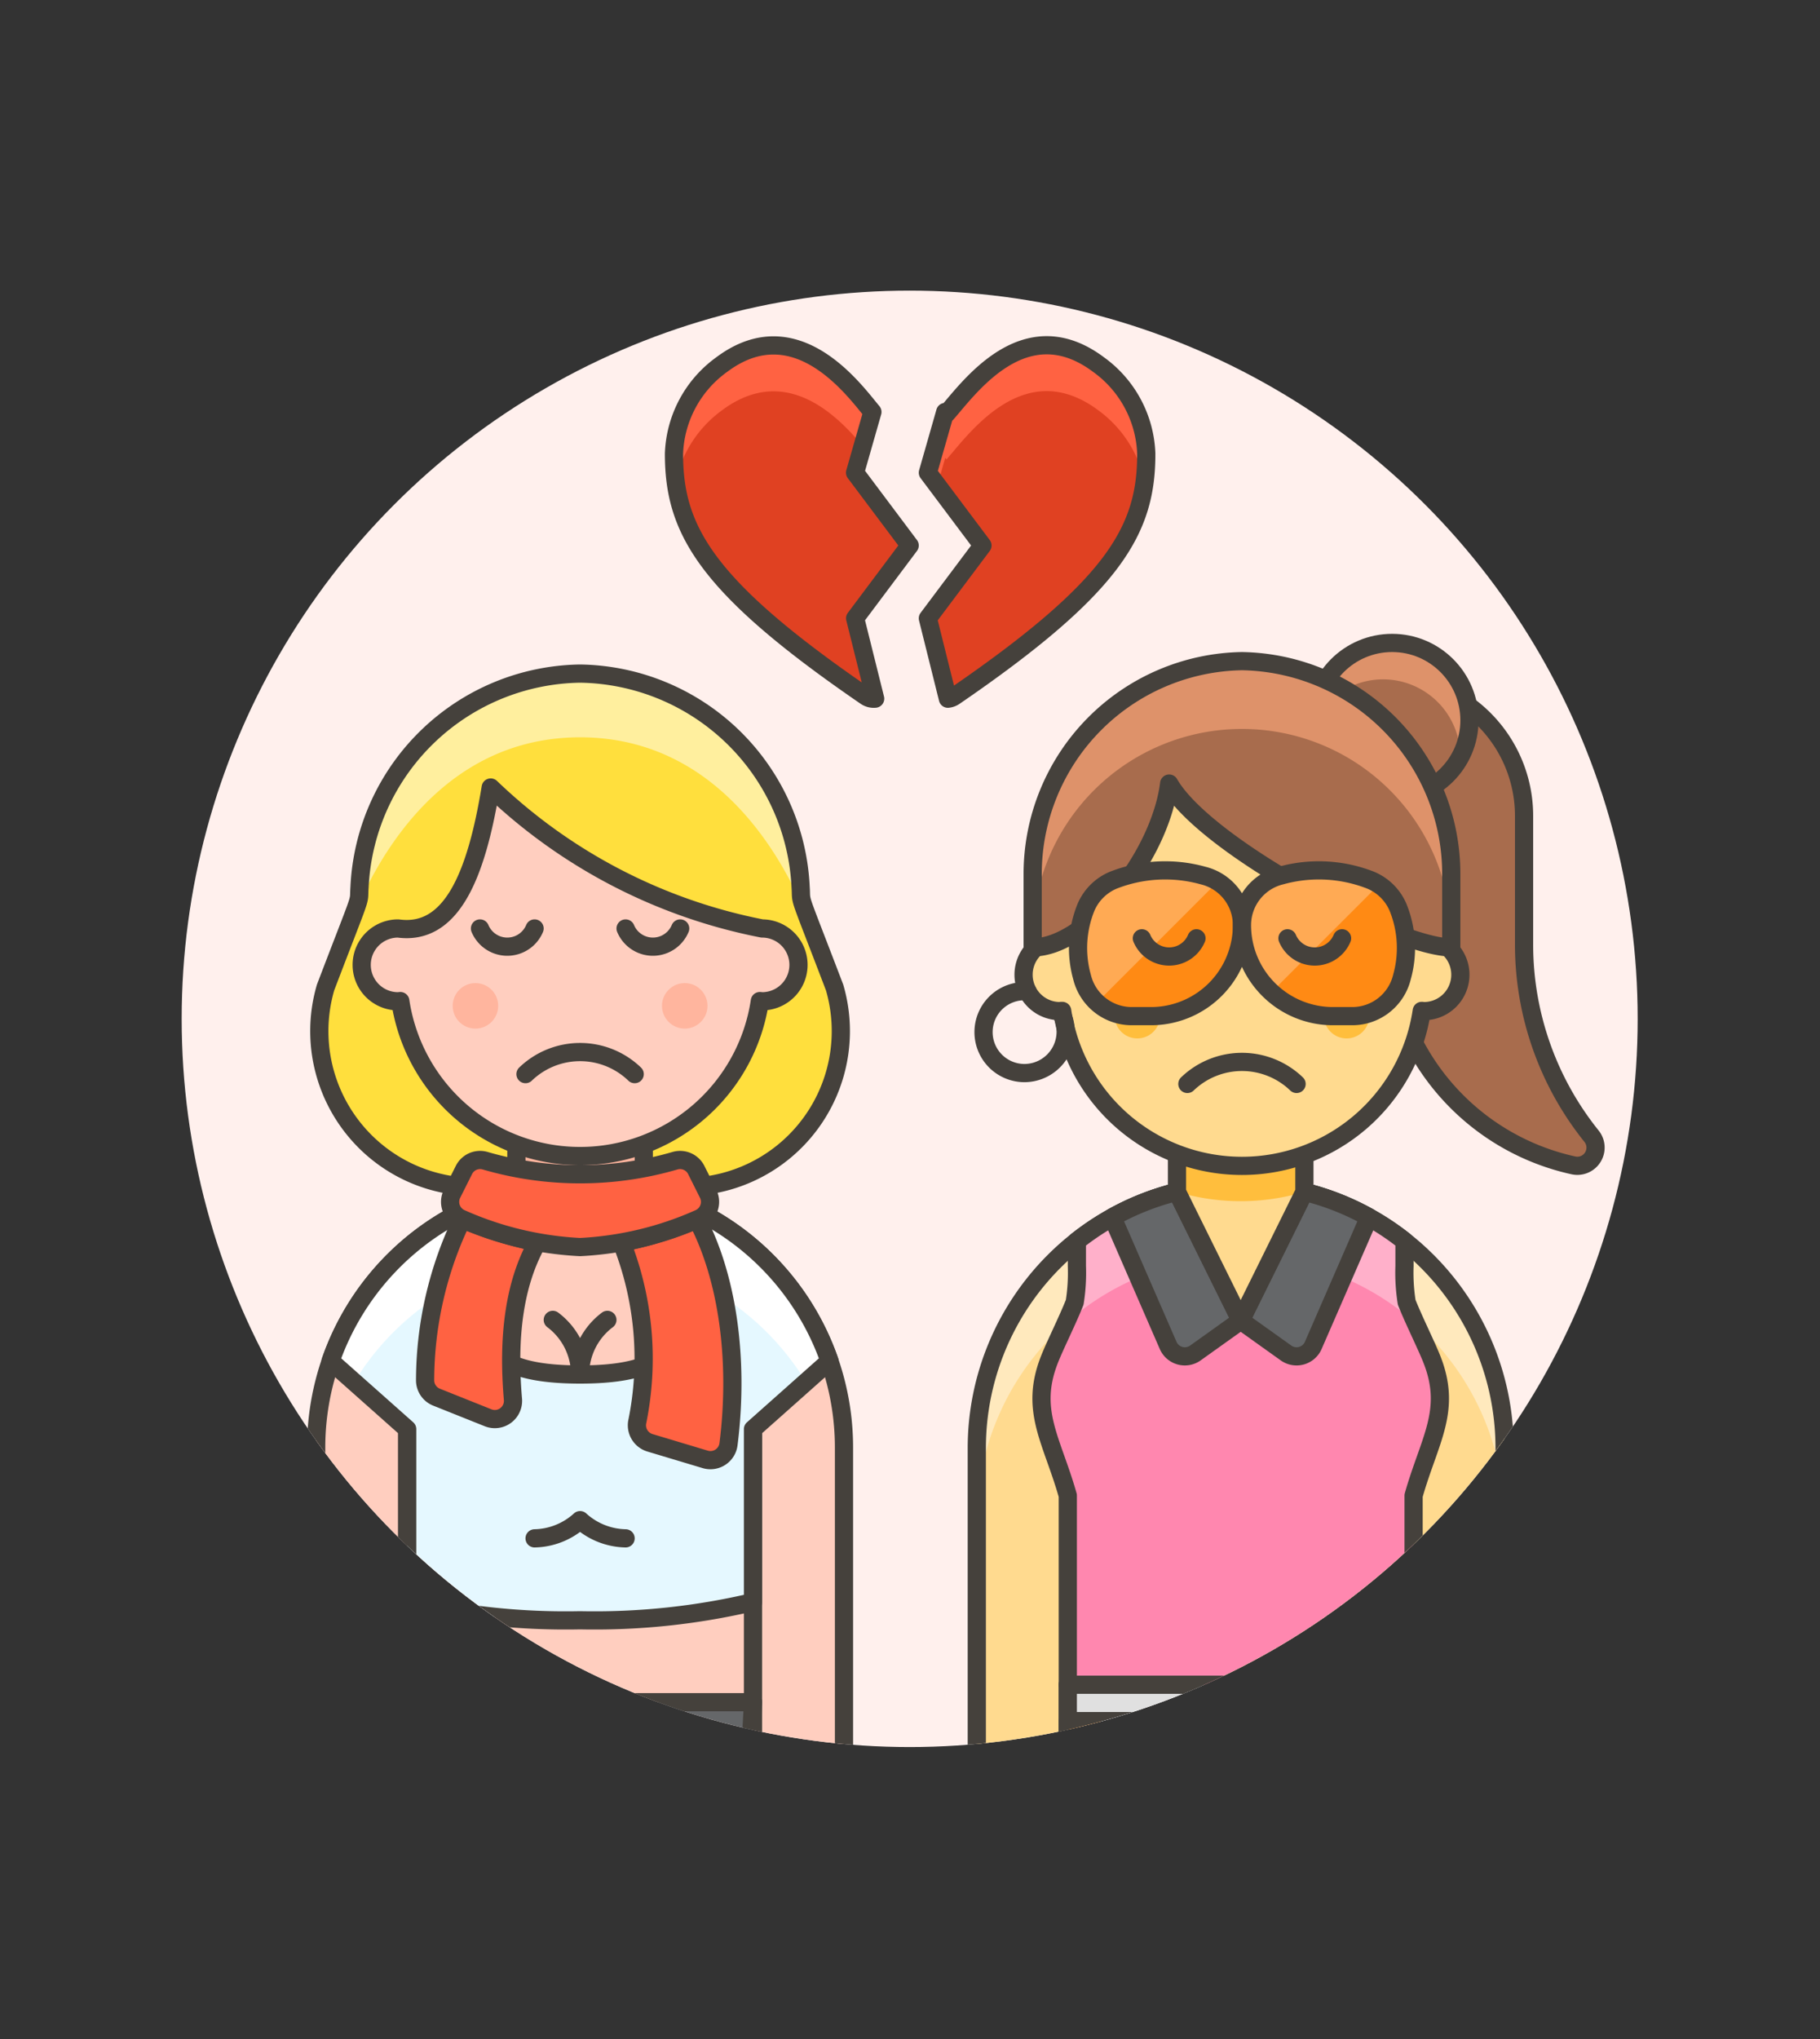 <svg id="Multicolor" xmlns="http://www.w3.org/2000/svg" xmlns:xlink="http://www.w3.org/1999/xlink" viewBox="0 0 100 112"><rect x="0" y="0" width="100" height="112" fill="#333333" stroke="none"/><defs><style>.cls-1,.cls-6{fill:none;}.cls-2{fill:#fff0ed;}.cls-3{clip-path:url(#clip-path);}.cls-4{fill:#e04122;}.cls-29,.cls-5{fill:#ff6242;}.cls-13,.cls-14,.cls-15,.cls-17,.cls-20,.cls-29,.cls-30,.cls-6{stroke:#45413c;stroke-linecap:round;stroke-linejoin:round;}.cls-20,.cls-7{fill:#ffda8f;}.cls-8{fill:#ffe9bd;}.cls-9{fill:#f0f0f0;}.cls-10{fill:#e0e0e0;}.cls-11{fill:#ff87af;}.cls-12{fill:#ffb0ca;}.cls-13{fill:#656769;}.cls-14,.cls-21{fill:#ff8a14;}.cls-15{fill:#ffe500;}.cls-16{fill:#ffbe3d;}.cls-17,.cls-18{fill:#a86c4d;}.cls-19{fill:#de926a;}.cls-22{fill:#ffaa54;}.cls-23{fill:#ffdf3d;}.cls-24{fill:#ffef9e;}.cls-25,.cls-30{fill:#ffcebf;}.cls-26{fill:#ffb59e;}.cls-27{fill:#e5f8ff;}.cls-28{fill:#fff;}</style><clipPath id="clip-path"><circle class="cls-1" cx="49.981" cy="55.962" r="40"/></clipPath></defs><title>63- couple-lesbian-breakup-3</title><g id="Scene"><g id="New_Symbol_1-16" data-name="New Symbol 1"><circle class="cls-2" cx="49.982" cy="55.964" r="40"/></g><g class="cls-3"><path class="cls-4" d="M49.982,29.963l-3-4,.953-3.334c-.963-1.145-4.17-5.674-8.274-2.607a6.3,6.3,0,0,0-2.629,4.9c0,4.15,1.694,7.263,10.538,13.324a.778.778,0,0,0,.516.131l-1.1-4.415Z"/><path class="cls-4" d="M62.982,24.923a6.3,6.3,0,0,0-2.627-4.9c-4.07-3.042-7.117,1.3-8.347,2.693-.023-.026-.047-.055-.073-.086l-.953,3.334,3,4-3,4,1.1,4.415a.772.772,0,0,0,.359-.131C61.291,32.186,62.986,29.073,62.982,24.923Z"/><path class="cls-5" d="M39.661,22.544c3.528-2.637,6.393.339,7.739,1.954l.535-1.869c-.963-1.145-4.17-5.674-8.274-2.607a6.3,6.3,0,0,0-2.629,4.9,11.71,11.71,0,0,0,.093,1.547A6.512,6.512,0,0,1,39.661,22.544Z"/><path class="cls-5" d="M51.935,25.15c.026.031.05.06.073.086,1.23-1.4,4.277-5.735,8.347-2.692a6.51,6.51,0,0,1,2.534,3.926,11.72,11.72,0,0,0,.093-1.547,6.3,6.3,0,0,0-2.627-4.9c-4.07-3.042-7.117,1.3-8.347,2.693-.023-.026-.047-.055-.073-.086l-.953,3.334.522.7Z"/><path class="cls-6" d="M49.982,29.963l-3-4,.953-3.334c-.963-1.145-4.17-5.674-8.274-2.607a6.3,6.3,0,0,0-2.629,4.9c0,4.15,1.694,7.263,10.538,13.324a.778.778,0,0,0,.516.131l-1.1-4.415Z"/><path class="cls-6" d="M62.982,24.923a6.3,6.3,0,0,0-2.627-4.9c-4.07-3.042-7.117,1.3-8.347,2.693-.023-.026-.047-.055-.073-.086l-.953,3.334,3,4-3,4,1.1,4.415a.772.772,0,0,0,.359-.131C61.291,32.186,62.986,29.073,62.982,24.923Z"/><path class="cls-7" d="M77.67,92.54v6a2.5,2.5,0,0,0,5,0v-19a14.5,14.5,0,0,0-29,0v19a2.5,2.5,0,0,0,5,0v-6Z"/><path class="cls-8" d="M68.17,69.04a14.5,14.5,0,0,1,14.5,14.5v-4a14.5,14.5,0,0,0-29,0v4A14.5,14.5,0,0,1,68.17,69.04Z"/><path class="cls-6" d="M77.67,92.54v6a2.5,2.5,0,0,0,5,0v-19a14.5,14.5,0,0,0-29,0v19a2.5,2.5,0,0,0,5,0v-6Z"/><rect class="cls-9" x="58.67" y="92.54" width="19" height="15"/><rect class="cls-10" x="58.67" y="92.54" width="19" height="6"/><rect class="cls-6" x="58.67" y="92.54" width="19" height="15"/><line class="cls-6" x1="68.17" y1="99.54" x2="68.17" y2="107.54"/><path class="cls-11" d="M78.66,74.63c-.28-.71-1.01-2.18-1.37-3.1a10.368,10.368,0,0,1-.12-1.991V68.171a14.5,14.5,0,0,0-18,0v1.368a10.28,10.28,0,0,1-.12,1.991c-.36.92-1.09,2.39-1.37,3.1-1.14,2.84.12,4.45.99,7.52V92.54h19V82.15C78.54,79.08,79.8,77.47,78.66,74.63Z"/><path class="cls-12" d="M68.17,69.04a14.447,14.447,0,0,1,9.622,3.652c-.19-.418-.37-.826-.5-1.162a10.368,10.368,0,0,1-.12-1.991V68.171a14.5,14.5,0,0,0-18,0v1.368a10.28,10.28,0,0,1-.12,1.991c-.131.336-.311.744-.5,1.162A14.445,14.445,0,0,1,68.17,69.04Z"/><path class="cls-6" d="M78.66,74.63c-.28-.71-1.01-2.18-1.37-3.1a10.368,10.368,0,0,1-.12-1.991V68.171a14.5,14.5,0,0,0-18,0v1.368a10.28,10.28,0,0,1-.12,1.991c-.36.92-1.09,2.39-1.37,3.1-1.14,2.84.12,4.45.99,7.52V92.54h19V82.15C78.54,79.08,79.8,77.47,78.66,74.63Z"/><path class="cls-13" d="M64.183,73.9a1,1,0,0,0,1.5.416L68.17,72.54l-3.5-7.074a14.387,14.387,0,0,0-3.55,1.4Z"/><path class="cls-13" d="M72.158,73.9a1,1,0,0,1-1.5.416L68.17,72.54l3.5-7.074a14.394,14.394,0,0,1,3.551,1.4Z"/><rect class="cls-14" x="58.67" y="94.54" width="19" height="2"/><rect class="cls-15" x="66.67" y="94.54" width="3" height="2"/><polygon class="cls-7" points="71.67 63.04 64.67 63.04 64.67 65.466 68.17 72.54 71.67 65.466 71.67 63.04"/><path class="cls-16" d="M64.67,65.466a12.173,12.173,0,0,0,7,0V62.04h-7Z"/><polygon class="cls-6" points="71.67 63.04 64.67 63.04 64.67 65.466 68.17 72.54 71.67 65.466 71.67 63.04"/><path class="cls-17" d="M76.24,37.316a7.5,7.5,0,0,1,7.5,7.5v7.067a16.8,16.8,0,0,0,3.71,10.531,1,1,0,0,1-.993,1.6,13,13,0,0,1-10.217-12.7Z"/><circle class="cls-18" cx="76.49" cy="39.566" r="4.25"/><path class="cls-19" d="M75.99,37.316a4.248,4.248,0,0,1,4.247,4.216,4.2,4.2,0,0,0,.5-1.966,4.25,4.25,0,0,0-8.5,0c0,.011,0,.022,0,.034A4.232,4.232,0,0,1,75.99,37.316Z"/><circle class="cls-6" cx="76.49" cy="39.566" r="4.25"/><path class="cls-20" d="M78.24,51.54v-2.5a10,10,0,0,0-20,0v2.5a2,2,0,0,0,0,4c.042,0,.081-.01.123-.012a9.987,9.987,0,0,0,19.755,0c.041,0,.08.012.122.012a2,2,0,0,0,0-4Z"/><path class="cls-18" d="M68.24,36.316A11.694,11.694,0,0,0,56.74,48.04v4c3.017,0,7-5,7.5-9,2,3.5,12.484,9,15.5,9v-4A11.693,11.693,0,0,0,68.24,36.316Z"/><path class="cls-19" d="M68.24,36.316A11.694,11.694,0,0,0,56.74,48.04v3.5a11.5,11.5,0,1,1,23,0v-3.5A11.693,11.693,0,0,0,68.24,36.316Z"/><path class="cls-6" d="M68.24,36.316A11.694,11.694,0,0,0,56.74,48.04v4c3.017,0,7-5,7.5-9,2,3.5,12.484,9,15.5,9v-4A11.693,11.693,0,0,0,68.24,36.316Z"/><path class="cls-6" d="M58.251,55.535a2.274,2.274,0,0,1-1.959,3.408,2.25,2.25,0,1,1,.163-4.494"/><circle class="cls-16" cx="62.49" cy="55.79" r="1.25"/><circle class="cls-16" cx="73.99" cy="55.79" r="1.25"/><path class="cls-6" d="M71.24,59.54a4.324,4.324,0,0,0-6,0"/><path class="cls-21" d="M68.24,50.816a5,5,0,0,1-5,5H62.184a2.811,2.811,0,0,1-2.731-2.146,5.93,5.93,0,0,1,.218-3.836,2.812,2.812,0,0,1,1.512-1.491,7.789,7.789,0,0,1,4.913-.252A2.8,2.8,0,0,1,68.24,50.816Z"/><path class="cls-22" d="M66.1,48.091a7.789,7.789,0,0,0-4.913.252,2.812,2.812,0,0,0-1.512,1.491,5.93,5.93,0,0,0-.218,3.836,2.813,2.813,0,0,0,.818,1.394l6.635-6.635A2.81,2.81,0,0,0,66.1,48.091Z"/><path class="cls-6" d="M68.24,50.816a5,5,0,0,1-5,5H62.184a2.811,2.811,0,0,1-2.731-2.146,5.93,5.93,0,0,1,.218-3.836,2.812,2.812,0,0,1,1.512-1.491,7.789,7.789,0,0,1,4.913-.252A2.8,2.8,0,0,1,68.24,50.816Z"/><path class="cls-21" d="M68.24,50.816a5,5,0,0,0,5,5H74.3a2.809,2.809,0,0,0,2.73-2.146,5.93,5.93,0,0,0-.217-3.836A2.81,2.81,0,0,0,75.3,48.343a7.788,7.788,0,0,0-4.913-.252A2.805,2.805,0,0,0,68.24,50.816Z"/><path class="cls-22" d="M75.3,48.343a7.788,7.788,0,0,0-4.913-.252,2.805,2.805,0,0,0-2.144,2.725A4.985,4.985,0,0,0,69.86,54.5l5.908-5.908A2.785,2.785,0,0,0,75.3,48.343Z"/><path class="cls-6" d="M68.24,50.816a5,5,0,0,0,5,5H74.3a2.809,2.809,0,0,0,2.73-2.146,5.93,5.93,0,0,0-.217-3.836A2.81,2.81,0,0,0,75.3,48.343a7.788,7.788,0,0,0-4.913-.252A2.805,2.805,0,0,0,68.24,50.816Z"/><path class="cls-6" d="M65.74,51.54a1.625,1.625,0,0,1-3,0"/><path class="cls-6" d="M73.74,51.54a1.625,1.625,0,0,1-3,0"/><path class="cls-23" d="M45.858,54.244c-2.126-5.566-1.794-4.488-1.867-5.511A12.309,12.309,0,0,0,31.873,37,12.309,12.309,0,0,0,19.754,48.733c-.073,1.023.259-.055-1.867,5.511a8.557,8.557,0,0,0,7.354,10.908q3.348.328,6.632.347,3.283-.019,6.631-.347A8.557,8.557,0,0,0,45.858,54.244Z"/><path class="cls-24" d="M31.873,40.5C41.388,40.5,44.464,51,44.611,51c-.728-1.891-.567-1.522-.62-2.267A12.309,12.309,0,0,0,31.873,37,12.309,12.309,0,0,0,19.754,48.733c-.053.745.108.376-.62,2.267C19.281,51,22.357,40.5,31.873,40.5Z"/><path class="cls-6" d="M45.858,54.244c-2.126-5.566-1.794-4.488-1.867-5.511A12.309,12.309,0,0,0,31.873,37,12.309,12.309,0,0,0,19.754,48.733c-.073,1.023.259-.055-1.867,5.511a8.557,8.557,0,0,0,7.354,10.908q3.348.328,6.632.347,3.283-.019,6.631-.347A8.557,8.557,0,0,0,45.858,54.244Z"/><line class="cls-6" x1="22.373" y1="78.499" x2="22.373" y2="87.499"/><line class="cls-6" x1="41.373" y1="78.499" x2="41.373" y2="87.499"/><path class="cls-25" d="M35.373,65.442V61.5h-7v3.943a14.492,14.492,0,0,0-11,14.057v16h0v3a2.5,2.5,0,0,0,5,0v-5h19v5a2.5,2.5,0,0,0,5,0v-19A14.493,14.493,0,0,0,35.373,65.442Z"/><path class="cls-26" d="M28.373,64.985a12.173,12.173,0,0,0,7,0V61.5h-7Z"/><path class="cls-6" d="M35.373,65.442V61.5h-7v3.943a14.492,14.492,0,0,0-11,14.057v19a2.5,2.5,0,0,0,5,0v-5h19v5a2.5,2.5,0,0,0,5,0v-19A14.493,14.493,0,0,0,35.373,65.442Z"/><line class="cls-6" x1="22.373" y1="78.499" x2="22.373" y2="93.499"/><line class="cls-6" x1="41.373" y1="78.499" x2="41.373" y2="93.499"/><path class="cls-27" d="M37.354,66.089,37.342,72c0,2.125-.974,3.5-5.469,3.5S26.4,74.124,26.4,72l-.012-5.91a14.535,14.535,0,0,0-8.224,8.671L22.373,78.5V88a37.981,37.981,0,0,0,9.5,1,37.981,37.981,0,0,0,9.5-1V78.5l4.205-3.739A14.535,14.535,0,0,0,37.354,66.089Z"/><path class="cls-28" d="M37.354,70a14.555,14.555,0,0,1,6.927,5.914l1.3-1.153a14.535,14.535,0,0,0-8.224-8.671L37.346,70Z"/><path class="cls-28" d="M26.391,70H26.4l-.008-3.91a14.535,14.535,0,0,0-8.224,8.671l1.3,1.153A14.555,14.555,0,0,1,26.391,70Z"/><path class="cls-6" d="M37.354,66.089,37.342,72c0,2.125-.974,3.5-5.469,3.5S26.4,74.124,26.4,72l-.012-5.91a14.535,14.535,0,0,0-8.224,8.671L22.373,78.5V88a37.981,37.981,0,0,0,9.5,1,37.981,37.981,0,0,0,9.5-1V78.5l4.205-3.739A14.535,14.535,0,0,0,37.354,66.089Z"/><path class="cls-6" d="M33.373,72.5a3.75,3.75,0,0,0-1.5,3,3.75,3.75,0,0,0-1.5-3"/><path class="cls-6" d="M34.373,84.5a3.825,3.825,0,0,1-2.5-1,3.825,3.825,0,0,1-2.5,1"/><path class="cls-29" d="M29.522,68.251A21.955,21.955,0,0,1,25.4,66.964a20.429,20.429,0,0,0-2.043,8.867,1,1,0,0,0,.631.915l2.834,1.133a1,1,0,0,0,1.362-1.014C27.894,73.485,28.237,70.543,29.522,68.251Z"/><path class="cls-29" d="M38.3,66.98a21.672,21.672,0,0,1-4.142,1.282,17.386,17.386,0,0,1,.849,9.872,1.007,1.007,0,0,0,.7,1.116l3.04.912a1,1,0,0,0,1.28-.828C40.617,74.679,39.964,70.144,38.3,66.98Z"/><path class="cls-29" d="M38.908,65.57a1,1,0,0,1-.509,1.37A18.254,18.254,0,0,1,31.873,68.5a18.243,18.243,0,0,1-6.526-1.559,1,1,0,0,1-.51-1.37l.651-1.3a.992.992,0,0,1,1.166-.515,18.65,18.65,0,0,0,10.437,0,.994.994,0,0,1,1.167.515Z"/><polygon class="cls-13" points="40.373 112.499 23.373 112.499 22.373 93.499 41.373 93.499 40.373 112.499"/><line class="cls-6" x1="31.873" y1="112.499" x2="31.873" y2="100.499"/><path class="cls-30" d="M41.873,51a29.753,29.753,0,0,1-14.911-7.743c-.8,4.88-2.17,8.143-5.089,7.743a2,2,0,0,0,0,4c.042,0,.081-.01.122-.012a9.987,9.987,0,0,0,19.755,0c.041,0,.081.012.123.012a2,2,0,0,0,0-4Z"/><circle class="cls-26" cx="26.123" cy="55.25" r="1.25"/><circle class="cls-26" cx="37.623" cy="55.25" r="1.25"/><path class="cls-6" d="M34.873,59a4.321,4.321,0,0,0-6,0"/><path class="cls-6" d="M29.373,51a1.625,1.625,0,0,1-3,0"/><path class="cls-6" d="M37.373,51a1.625,1.625,0,0,1-3,0"/></g></g></svg>